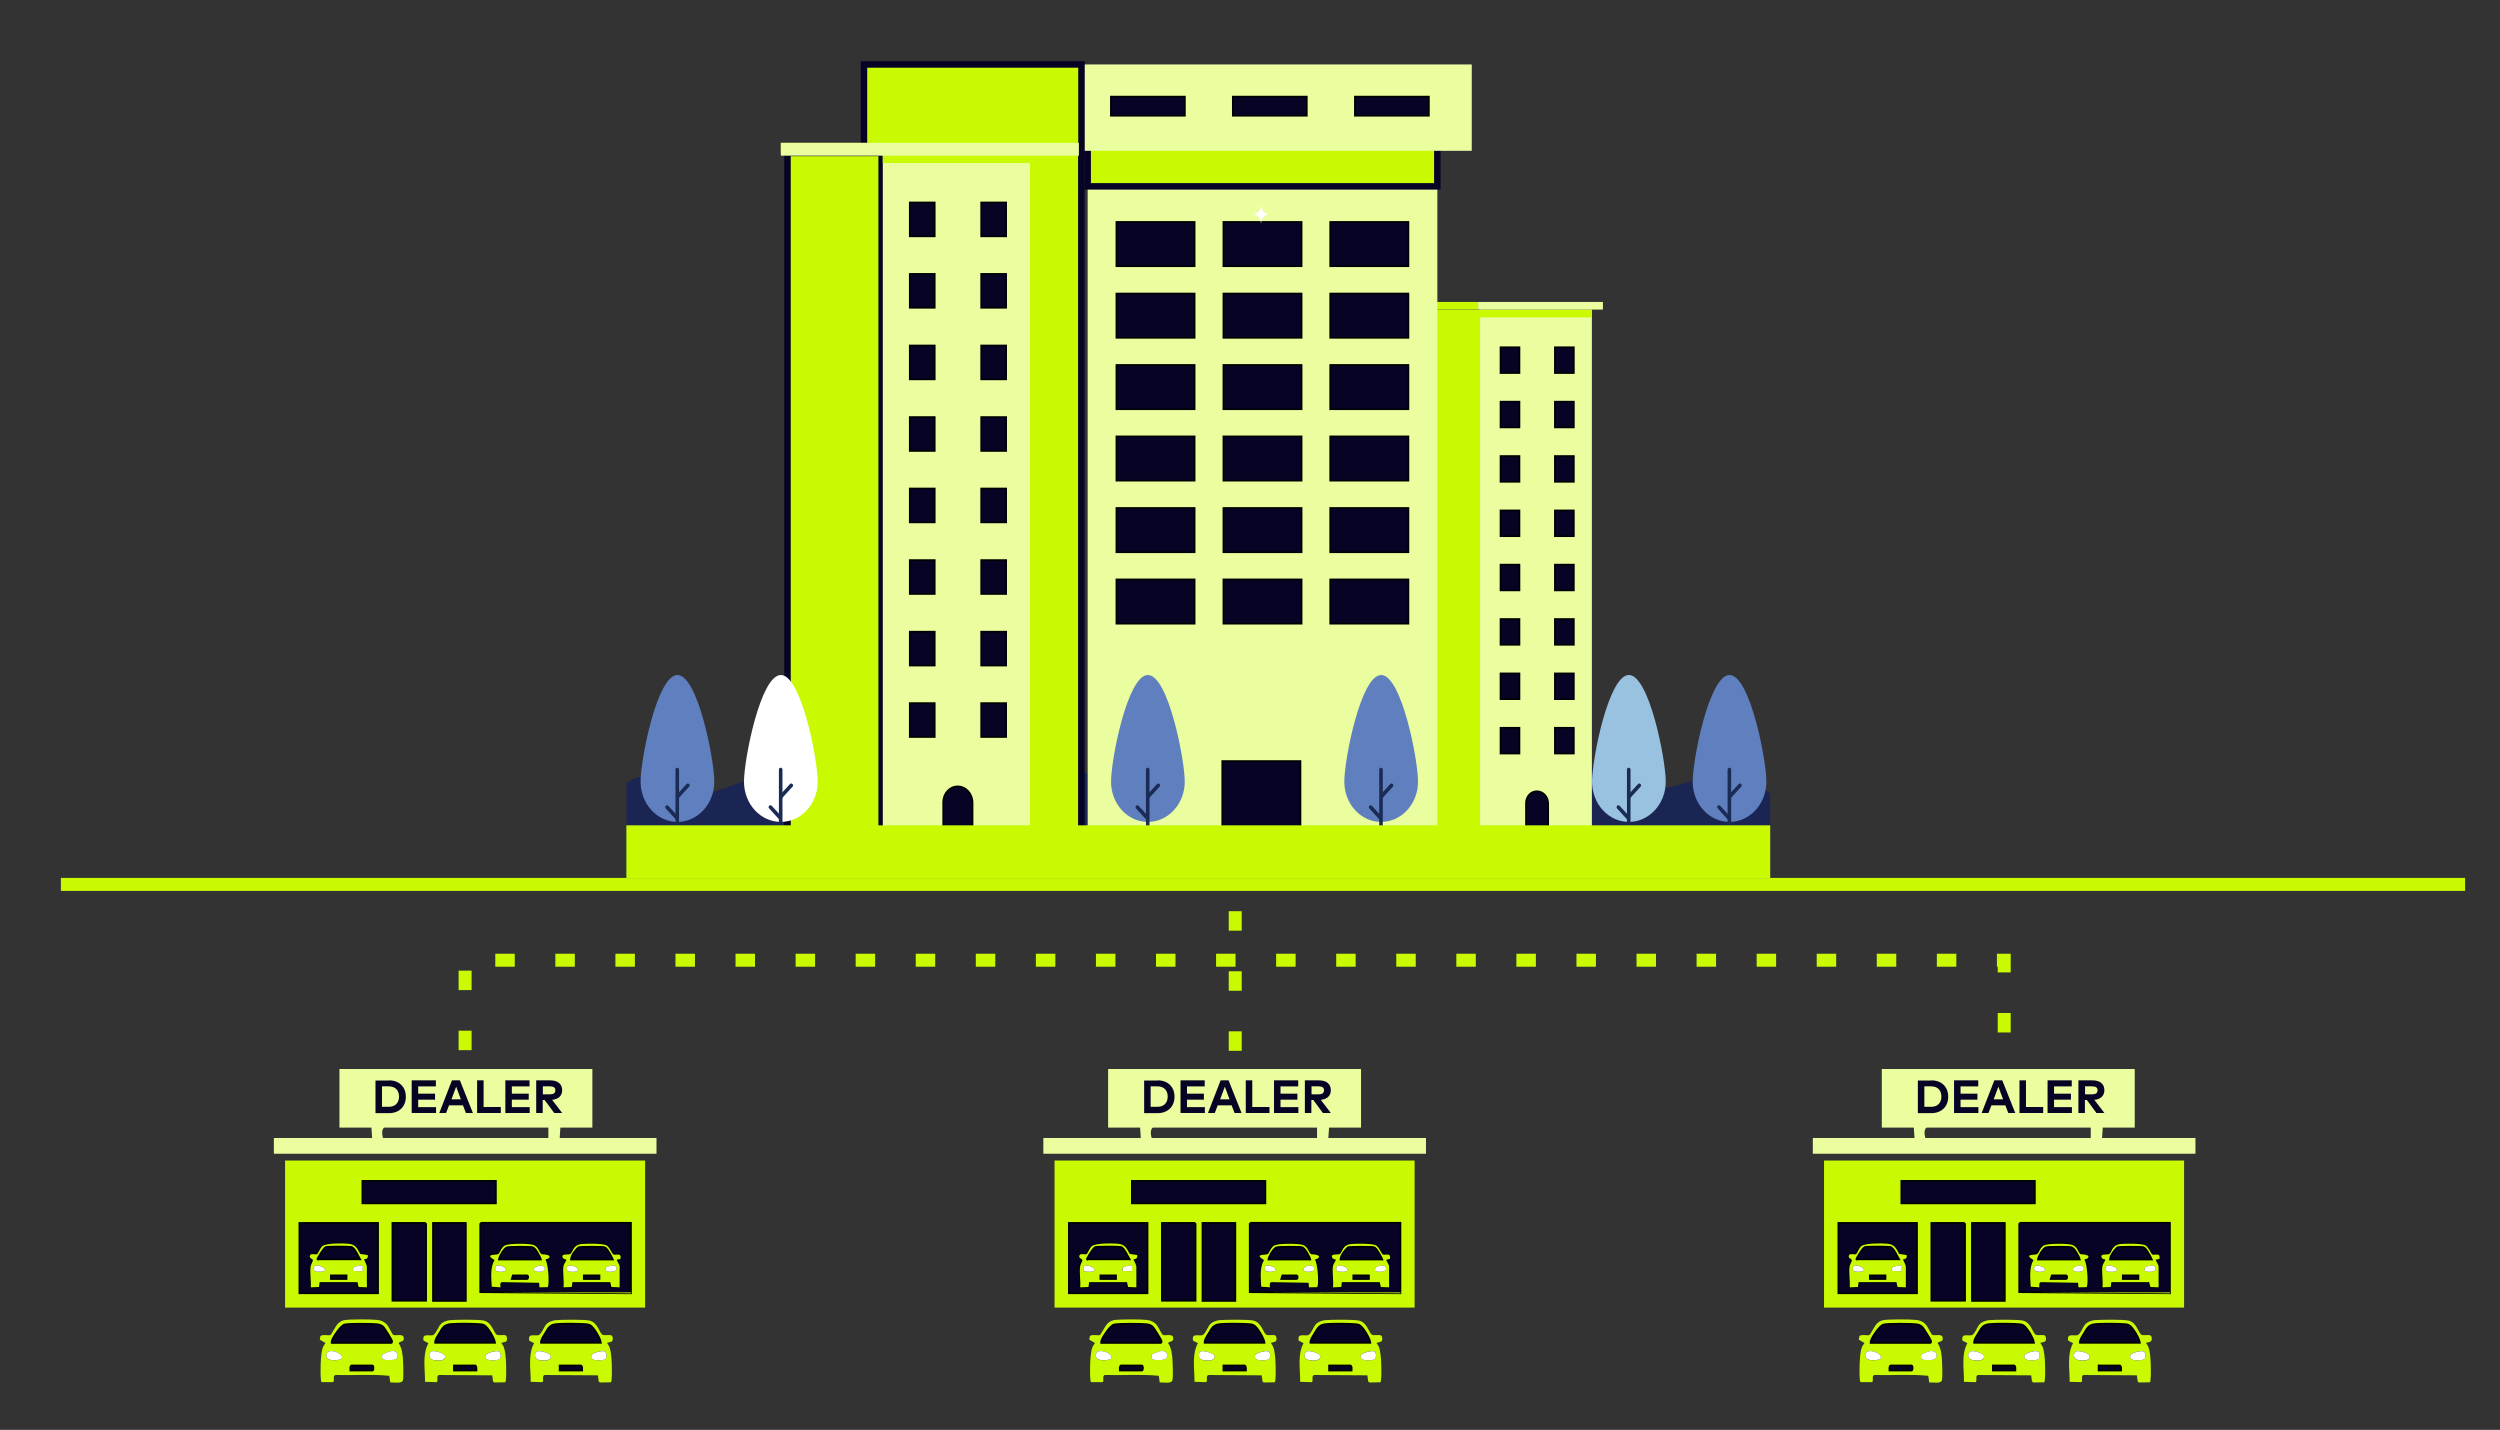 <?xml version="1.0" encoding="utf-8"?>

<svg version="1.1" id="Layer_1" xmlns="http://www.w3.org/2000/svg" xmlns:xlink="http://www.w3.org/1999/xlink" x="0px" y="0px"
	 viewBox="0 0 1540 880.8" style="enable-background:new 0 0 1540 880.8;" xml:space="preserve">
<rect x="0" y="0" width="1540" height="880.8" fill="#333333" stroke="none"/>
<style type="text/css">
	.st0{fill:none;stroke:#C9FA02;stroke-width:8;stroke-miterlimit:10;}
	.st1{fill:none;stroke:#C9FA02;stroke-width:8;stroke-miterlimit:10;stroke-dasharray:12,25;}
	.st2{fill:#C9FA02;}
	.st3{fill:#EAFD9F;}
	.st4{fill:#060325;stroke:#000000;stroke-miterlimit:10;}
	.st5{fill:#FFFFFF;}
	.st6{fill:#060325;}
	.st7{fill:#1B2553;}
	.st8{fill:#C9FA02;stroke:#060325;stroke-width:4;stroke-miterlimit:10;}
	.st9{fill:#5F7FBF;}
	.st10{fill:#1A2B55;}
	.st11{fill:#99C2E0;}
</style>
<line class="st0" x1="37.5" y1="544.8" x2="1518.5" y2="544.8"/>
<line class="st1" x1="760.9" y1="647.3" x2="760.9" y2="547.4"/>
<polyline class="st1" points="286.5,646.9 286.5,591.5 1234.6,591.5 1234.6,646.9 "/>
<path class="st2" d="M175.6,714.9v90.6h221.8v-90.6H175.6z M223.2,727.4h82.3v13.9h-82.3V727.4z M232.9,796.7h-48.5v-43.4h48.5
	V796.7z M262.5,801.3h-20.8v-48.1h20.1l0.7,0.7V801.3z M287,801.3h-20.3v-48.1H287V801.3z M388.7,796.7l-83.7-0.6l-9.2-0.1v-42.1
	l0.7-0.7h92.2V796.7z"/>
<rect x="168.7" y="701" class="st3" width="235.7" height="9.7"/>
<path class="st2" d="M240.4,851.6l-0.6-4.1c-10.9-1.1-22-0.2-33-0.5c-2.2,0.2-0.4,3.6-1.6,4.4l-7,0c-0.5-0.3-0.4-0.9-0.5-1.4
	c-0.5-4.2-0.3-16,1.1-19.8c0.4-1.1,1.1-1.9,1.7-2.9l-3.5-2.1l0.4-2.2c1.4-1.3,5.2,0,6.3-0.7c0.3-0.2,3.1-5.3,4-6.4
	c1.2-1.3,2.4-2.3,4.3-2.7c3.8-0.6,16.6-0.6,20.7-0.1c2.4,0.3,4.5,1.4,6,3.3c0.8,1,2.9,5.4,3.5,5.8c1.6,1,6.1-1.1,6.5,1.9
	c0.4,2.6-1.9,1.9-3.2,3.2c2.2,3.1,2.6,7.3,2.8,11.1c0.1,2.2,0.4,10.3-0.1,11.9C247.5,852.6,242.2,851.4,240.4,851.6z M204.3,827.2
	H241c0.5,0,0.6-0.8,0.5-1.4c-0.1-0.6-4.6-7.6-5.1-8.3c-1.2-1.3-2.4-1.7-4.1-1.9c-3.4-0.3-17.4-0.5-20.1,0.2
	c-2.3,0.6-6.8,7.3-7.6,9.5C204.3,826,204.2,826.5,204.3,827.2z M210.2,837.2c2.8-3.1-7.8-7.3-9-3.3
	C199.7,838.9,207.5,838.3,210.2,837.2z M235.8,834.2c-0.7,0.7-0.6,2.5,0.1,3.1c0.8,0.7,6,0.6,7.2,0.2c2.9-0.9,2.8-6.3-2.8-5.1
	C239.8,832.6,236,834.1,235.8,834.2z M215.8,844.3h13.6c0.9,0,0.9-3.2,0-3.2h-12.9C215.5,841.8,215.9,843.2,215.8,844.3z"/>
<path class="st2" d="M311.9,826.2c-0.5,0.5-2.3,0.8-3.1,1c0.7,1,1.3,1.9,1.7,3.1c1.4,3.8,1.6,15.6,1.1,19.8c-0.1,0.5,0,1.1-0.5,1.4
	l-6.7,0.1l-0.7-0.7l-0.5-3.7l-32.6-0.2c-2.2,0.2-0.4,3.6-1.6,4.4l-7.2-0.2c0.1-7.9-1.8-16.6,2.1-23.8l-3-1.6c-0.9-4.7,3-2.8,5.6-3.3
	c1.8-0.3,3.5-5.2,4.9-6.7c1.3-1.5,3.8-2.4,5.8-2.6c3.9-0.3,17.7-0.5,21,0.3c5.1,1.3,5.8,7.6,7.9,8.7c1.5,0.7,4.3-0.3,5.6,0.5
	C312.4,823.4,312.6,825.4,311.9,826.2z M305,827.2c-0.3-2.8-4.4-9.8-6.8-11c-1.1-0.5-2-0.5-3.1-0.6c-4.7-0.3-13-0.4-17.6,0
	c-4.1,0.4-4.9,2.4-6.9,5.6c-1.1,1.8-2.7,3.8-2.6,6H305z M266.1,832.4c-2.3,0.7-2.4,5,1.3,5.5c2.1,0.3,7.3,0.8,6.7-2.5
	C273.8,833.5,267.7,831.8,266.1,832.4z M307.7,837.2c1.1-1.1,1.1-4.3-0.7-4.9c-1.5-0.5-7.5,1.1-7.9,2.5
	C297.8,839.2,306.8,838.1,307.7,837.2z M293.5,844.3c0-1.1,0.4-2.5-0.7-3.2h-13.2v3.2H293.5z"/>
<path class="st4" d="M388.7,753.3v43.4l-92.9-0.7v-42.1l0.7-0.7H388.7z M337.7,775.3c3.1-2.5-3.6-2.7-4-2.9c-1.6-0.7-1.8-4.5-5-5.7
	c-2.7-1-15-1-17.5,0.2c-2.5,1.2-3.1,4.7-4.3,5.4c-1.4,0.8-8.9-0.3-2.3,3.7c-2.8,4.9-1.8,11-1.7,16.4l5.3,0.4
	c0.3-0.3-0.7-3.3,1.2-3.2l22.7,0.4l0.2,2.8l5-0.1c1.3-0.8,0.5-14.8-1.3-16.8C336.3,775.5,337.3,775.6,337.7,775.3z M347.1,779.8
	c-0.6,3.8,0.5,9.2,0,13.2l5.1-0.2l0.4-3l23.3,0l0.7,3l5.1,0.2v-13.2c0-0.6-2-3.8-1.8-3.9l2.3-0.5c0.9-4.3-3-2-4.5-2.8
	c-0.5-0.3-2.3-4.4-4-5.5c-2.1-1.3-12.5-1.2-15.3-0.9c-5.7,0.6-5.3,5.1-7.2,6.2c-1.1,0.7-6.3-0.5-4.4,2.5c0.3,0.5,1.5,0.8,2.1,0.9
	C349.1,776.1,347.2,779.1,347.1,779.8z"/>
<path class="st4" d="M232.9,753.3v43.4h-48.5v-43.4H232.9z M191.4,779.8c-0.6,3.8,0.5,9.2,0,13.2l5.1-0.2l0.4-3l23.3,0l0.7,3
	l5.1,0.2v-12.7c0-0.9-1.4-3.4-1.8-4.4c1.6-0.2,2.7-1,2.3-2.7l-4.6-0.7c-2.1-3.7-2.9-5.8-7.6-6.3c-3.4-0.3-13.1-0.5-15.7,1.5
	c-1.3,1-2.7,4.6-3.2,4.9c-0.9,0.5-3.6-0.5-4.3,0.5c-1.2,1.9,1.4,2.3,1.6,3.1C192.9,776.9,191.5,779,191.4,779.8z"/>
<rect x="223.2" y="727.4" class="st4" width="82.3" height="13.9"/>
<polygon class="st4" points="262.5,801.3 241.7,801.3 241.7,753.3 261.8,753.3 262.5,753.9 "/>
<rect x="266.7" y="753.3" class="st4" width="20.3" height="48.1"/>
<path class="st4" d="M204.3,827.2c-0.1-0.7,0-1.2,0.3-1.8c0.8-2.2,5.2-8.9,7.6-9.5c2.8-0.7,16.8-0.6,20.1-0.2
	c1.7,0.2,2.9,0.6,4.1,1.9c0.6,0.6,5,7.7,5.1,8.3c0.2,0.6,0,1.4-0.5,1.4H204.3z"/>
<path class="st4" d="M215.8,844.3c0-1.1-0.4-2.5,0.7-3.2h12.9c0.9,0,0.9,3.2,0,3.2H215.8z"/>
<path class="st5" d="M235.8,834.2c0.2-0.2,4-1.6,4.5-1.8c5.6-1.2,5.7,4.2,2.8,5.1c-1.2,0.4-6.4,0.5-7.2-0.2
	C235.2,836.7,235.1,834.9,235.8,834.2z"/>
<path class="st5" d="M210.2,837.2c-2.7,1-10.5,1.6-9-3.3C202.4,829.9,213,834.1,210.2,837.2z"/>
<path class="st4" d="M305,827.2h-37c-0.1-2.2,1.5-4.1,2.6-6c1.9-3.2,2.8-5.2,6.9-5.6c4.6-0.4,12.9-0.3,17.6,0c1.1,0.1,2,0.1,3.1,0.6
	C300.6,817.4,304.7,824.4,305,827.2z"/>
<path class="st4" d="M293.5,844.3h-13.9v-3.2h13.2C293.8,841.8,293.4,843.2,293.5,844.3z"/>
<path class="st5" d="M266.1,832.4c1.7-0.5,7.7,1.1,8,2.9c0.5,3.3-4.6,2.8-6.7,2.5C263.7,837.4,263.7,833.1,266.1,832.4z"/>
<path class="st5" d="M307.7,837.2c-0.9,0.9-9.9,1.9-8.6-2.3c0.5-1.5,6.4-3,7.9-2.5C308.8,832.9,308.8,836.1,307.7,837.2z"/>
<path class="st2" d="M377,826.2c-0.5,0.5-2.3,0.8-3.1,1c0.7,1,1.3,1.9,1.7,3.1c1.4,3.8,1.6,15.6,1.1,19.8c-0.1,0.5,0,1.1-0.5,1.4
	l-6.7,0.1l-0.7-0.7l-0.5-3.7l-32.6-0.2c-2.2,0.2-0.4,3.6-1.6,4.4l-7.2-0.2c0.1-7.9-1.8-16.6,2.1-23.8l-3-1.6c-0.9-4.7,3-2.8,5.6-3.3
	c1.8-0.3,3.5-5.2,4.9-6.7c1.3-1.5,3.8-2.4,5.8-2.6c3.9-0.3,17.7-0.5,21,0.3c5.1,1.3,5.8,7.6,7.9,8.7c1.5,0.7,4.3-0.3,5.6,0.5
	C377.6,823.4,377.8,825.4,377,826.2z M370.2,827.2c-0.3-2.8-4.4-9.8-6.8-11c-1.1-0.5-2-0.5-3.1-0.6c-4.7-0.3-13-0.4-17.6,0
	c-4.1,0.4-4.9,2.4-6.9,5.6c-1.1,1.8-2.7,3.8-2.6,6H370.2z M331.2,832.4c-2.3,0.7-2.4,5,1.3,5.5c2.1,0.3,7.3,0.8,6.7-2.5
	C339,833.5,332.9,831.8,331.2,832.4z M372.9,837.2c1.1-1.1,1.1-4.3-0.7-4.9c-1.5-0.5-7.5,1.1-7.9,2.5
	C363,839.2,372,838.1,372.9,837.2z M358.6,844.3c0-1.1,0.4-2.5-0.7-3.2h-13.2v3.2H358.6z"/>
<path class="st4" d="M370.2,827.2h-37c-0.1-2.2,1.5-4.1,2.6-6c1.9-3.2,2.8-5.2,6.9-5.6c4.6-0.4,12.9-0.3,17.6,0
	c1.1,0.1,2,0.1,3.1,0.6C365.8,817.4,369.9,824.4,370.2,827.2z"/>
<path class="st4" d="M358.6,844.3h-13.9v-3.2h13.2C359,841.8,358.6,843.2,358.6,844.3z"/>
<path class="st5" d="M331.2,832.4c1.7-0.5,7.7,1.1,8,2.9c0.5,3.3-4.6,2.8-6.7,2.5C328.8,837.4,328.9,833.1,331.2,832.4z"/>
<path class="st5" d="M372.9,837.2c-0.9,0.9-9.9,1.9-8.6-2.3c0.5-1.5,6.4-3,7.9-2.5C373.9,832.9,374,836.1,372.9,837.2z"/>
<path class="st2" d="M337.7,775.3c-0.4,0.3-1.4,0.1-1.7,0.8c1.8,2,2.6,16,1.3,16.8l-5,0.1l-0.2-2.8l-22.7-0.4c-1.9,0-0.9,3-1.2,3.2
	l-5.3-0.4c-0.2-5.4-1.1-11.5,1.7-16.4c-6.6-4,0.9-2.9,2.3-3.7c1.1-0.7,1.8-4.2,4.3-5.4c2.6-1.2,14.8-1.2,17.5-0.2
	c3.2,1.2,3.4,4.9,5,5.7C334.1,772.6,340.8,772.8,337.7,775.3z M333.2,775.9c-0.4-1.8-3.3-7.1-5.1-7.6c-1.5-0.5-14.3-0.4-15.8,0
	c-1.9,0.6-4.8,5.6-5.1,7.6H333.2z M305.8,779.7c-2.9,3.9,2.9,4.4,5.5,3.2C313,780.5,307.4,779.1,305.8,779.7z M332.2,779.7
	c-4.5,0.7-4.6,4.4,1.3,3.6C336.6,782.9,336.4,779.1,332.2,779.7z M315.2,787.9h9.5c0.9,0,0.9-2.3,0-2.3h-8.8L315.2,787.9z"/>
<path class="st2" d="M347.1,779.8c0.1-0.8,2-3.7,1.8-3.9c-0.6-0.1-1.8-0.4-2.1-0.9c-1.8-3.1,3.3-1.9,4.4-2.5
	c1.9-1.1,1.4-5.6,7.2-6.2c2.8-0.3,13.2-0.4,15.3,0.9c1.7,1,3.5,5.2,4,5.5c1.5,0.8,5.4-1.5,4.5,2.8l-2.3,0.5
	c-0.1,0.2,1.8,3.3,1.8,3.9V793l-5.1-0.2l-0.7-3l-23.3,0l-0.4,3l-5.1,0.2C347.6,789,346.5,783.6,347.1,779.8z M377.6,775.9
	c-0.7-1.7-3.5-7.2-5.1-7.7c-1.3-0.4-15.2-0.4-16.2,0c-2,1.9-4.4,4.8-4.6,7.6H377.6z M350.2,779.7c-1.3,0.4-1.5,2.7-0.3,3.4
	c0.7,0.4,5.4,0.4,5.8-0.2C357.2,780.4,351.6,779.2,350.2,779.7z M373.5,780.6c-0.3,0.3-0.7,1.5-0.5,1.9c0.4,1.4,9.2,1.6,6.2-2.5
	C378.5,779,374.2,780.1,373.5,780.6z M369.3,785.6h-9.7v2.3h9.7V785.6z"/>
<path class="st2" d="M191.4,779.8c0.1-0.8,1.5-2.9,1.3-3.7c-0.2-0.7-2.8-1.1-1.6-3.1c0.7-1,3.4,0,4.3-0.5c0.5-0.3,1.9-3.9,3.2-4.9
	c2.6-1.9,12.3-1.8,15.7-1.5c4.7,0.4,5.5,2.5,7.6,6.3l4.6,0.7c0.4,1.8-0.6,2.6-2.3,2.7c0.4,1,1.8,3.4,1.8,4.4V793l-5.1-0.2l-0.7-3
	l-23.3,0l-0.4,3l-5.1,0.2C191.8,789,190.7,783.7,191.4,779.8z M195.5,775.9h26.3c-1.1-1.9-3.4-7.3-5.4-7.7
	c-1.7-0.4-14.5-0.4-15.9,0.1C199.3,768.7,195.1,775.6,195.5,775.9z M194.4,779.7c-1.3,0.4-1.5,2.7-0.3,3.4c0.8,0.5,5.7,0.5,6-0.5
	C200.7,780.6,196,779.1,194.4,779.7z M220.8,779.7c-0.5,0.1-3.2,0.9-3.4,1.3l0,1.9l5.8,0.2l0.2-3.1
	C223,779.3,221.6,779.6,220.8,779.7z M213.5,785.6h-9.7v2.3h9.7V785.6z"/>
<path class="st4" d="M333.2,775.9h-25.9c0.2-2,3.2-7.1,5.1-7.6c1.5-0.4,14.3-0.5,15.8,0C329.9,768.8,332.8,774.1,333.2,775.9z"/>
<path class="st4" d="M315.2,787.9l0.7-2.3h8.8c0.9,0,0.9,2.3,0,2.3H315.2z"/>
<path class="st5" d="M305.8,779.7c1.6-0.5,7.2,0.8,5.5,3.2C308.7,784,302.9,783.5,305.8,779.7z"/>
<path class="st5" d="M332.2,779.7c4.2-0.6,4.5,3.2,1.3,3.6C327.6,784.1,327.7,780.4,332.2,779.7z"/>
<path class="st4" d="M377.6,775.9h-25.9c0.2-2.8,2.6-5.7,4.6-7.6c1-0.4,14.9-0.5,16.2,0C374,768.7,376.9,774.2,377.6,775.9z"/>
<rect x="359.6" y="785.6" class="st4" width="9.7" height="2.3"/>
<path class="st5" d="M350.2,779.7c1.4-0.5,7.1,0.8,5.5,3.2c-0.5,0.7-5.1,0.6-5.8,0.2C348.7,782.4,348.9,780.1,350.2,779.7z"/>
<path class="st5" d="M373.5,780.6c0.6-0.5,4.9-1.6,5.7-0.6c3,4.1-5.8,3.9-6.2,2.5C372.9,782.1,373.2,780.9,373.5,780.6z"/>
<path class="st4" d="M195.5,775.9c-0.4-0.3,3.8-7.2,5.1-7.7c1.4-0.5,14.2-0.4,15.9-0.1c2.1,0.5,4.3,5.9,5.4,7.7H195.5z"/>
<rect x="203.8" y="785.6" class="st4" width="9.7" height="2.3"/>
<path class="st5" d="M220.8,779.7c0.8-0.1,2.2-0.4,2.7,0.3l-0.2,3.1l-5.8-0.2l0-1.9C217.6,780.6,220.3,779.8,220.8,779.7z"/>
<path class="st5" d="M194.4,779.7c1.5-0.5,6.3,0.9,5.7,2.9c-0.3,1-5.2,0.9-6,0.5C193,782.4,193.1,780.1,194.4,779.7z"/>
<polygon class="st2" points="388.7,796.1 388.7,796.7 305,796.1 "/>
<path class="st2" d="M649.6,714.9v90.6h221.8v-90.6H649.6z M697.2,727.4h82.3v13.9h-82.3V727.4z M706.9,796.7h-48.5v-43.4h48.5
	V796.7z M736.5,801.3h-20.8v-48.1h20.1l0.7,0.7V801.3z M761,801.3h-20.3v-48.1H761V801.3z M862.7,796.7l-83.7-0.6l-9.2-0.1v-42.1
	l0.7-0.7h92.2V796.7z"/>
<rect x="642.7" y="701" class="st3" width="235.7" height="9.7"/>
<path class="st2" d="M714.4,851.6l-0.6-4.1c-10.9-1.1-22-0.2-33-0.5c-2.2,0.2-0.4,3.6-1.6,4.4l-7,0c-0.5-0.3-0.4-0.9-0.5-1.4
	c-0.5-4.2-0.3-16,1.1-19.8c0.4-1.1,1.1-1.9,1.7-2.9l-3.5-2.1l0.4-2.2c1.4-1.3,5.2,0,6.3-0.7c0.3-0.2,3.1-5.3,4-6.4
	c1.2-1.3,2.4-2.3,4.3-2.7c3.8-0.6,16.6-0.6,20.7-0.1c2.4,0.3,4.5,1.4,6,3.3c0.8,1,2.9,5.4,3.5,5.8c1.6,1,6.1-1.1,6.5,1.9
	c0.4,2.6-1.9,1.9-3.2,3.2c2.2,3.1,2.6,7.3,2.8,11.1c0.1,2.2,0.4,10.3-0.1,11.9C721.5,852.6,716.2,851.4,714.4,851.6z M678.3,827.2
	H715c0.5,0,0.6-0.8,0.5-1.4c-0.1-0.6-4.6-7.6-5.1-8.3c-1.2-1.3-2.4-1.7-4.1-1.9c-3.4-0.3-17.4-0.5-20.1,0.2
	c-2.3,0.6-6.8,7.3-7.6,9.5C678.3,826,678.2,826.5,678.3,827.2z M684.2,837.2c2.8-3.1-7.8-7.3-9-3.3
	C673.7,838.9,681.5,838.3,684.2,837.2z M709.8,834.2c-0.7,0.7-0.6,2.5,0.1,3.1c0.8,0.7,6,0.6,7.2,0.2c2.9-0.9,2.8-6.3-2.8-5.1
	C713.8,832.6,710,834.1,709.8,834.2z M689.8,844.3h13.6c0.9,0,0.9-3.2,0-3.2h-12.9C689.5,841.8,689.9,843.2,689.8,844.3z"/>
<path class="st2" d="M785.9,826.2c-0.5,0.5-2.3,0.8-3.1,1c0.7,1,1.3,1.9,1.7,3.1c1.4,3.8,1.6,15.6,1.1,19.8c-0.1,0.5,0,1.1-0.5,1.4
	l-6.7,0.1l-0.7-0.7l-0.5-3.7l-32.6-0.2c-2.2,0.2-0.4,3.6-1.6,4.4l-7.2-0.2c0.1-7.9-1.8-16.6,2.1-23.8l-3-1.6c-0.9-4.7,3-2.8,5.6-3.3
	c1.8-0.3,3.5-5.2,4.9-6.7c1.3-1.5,3.8-2.4,5.8-2.6c3.9-0.3,17.7-0.5,21,0.3c5.1,1.3,5.8,7.6,7.9,8.7c1.5,0.7,4.3-0.3,5.6,0.5
	C786.4,823.4,786.7,825.4,785.9,826.2z M779,827.2c-0.3-2.8-4.4-9.8-6.8-11c-1.1-0.5-2-0.5-3.1-0.6c-4.7-0.3-13-0.4-17.6,0
	c-4.1,0.4-4.9,2.4-6.9,5.6c-1.1,1.8-2.7,3.8-2.6,6H779z M740.1,832.4c-2.3,0.7-2.4,5,1.3,5.5c2.1,0.3,7.3,0.8,6.7-2.5
	C747.8,833.5,741.7,831.8,740.1,832.4z M781.7,837.2c1.1-1.1,1.1-4.3-0.7-4.9c-1.5-0.5-7.5,1.1-7.9,2.5
	C771.8,839.2,780.8,838.1,781.7,837.2z M767.5,844.3c0-1.1,0.4-2.5-0.7-3.2h-13.2v3.2H767.5z"/>
<path class="st4" d="M862.7,753.3v43.4l-92.9-0.7v-42.1l0.7-0.7H862.7z M811.7,775.3c3.1-2.5-3.6-2.7-4-2.9c-1.6-0.7-1.8-4.5-5-5.7
	c-2.7-1-15-1-17.5,0.2c-2.5,1.2-3.1,4.7-4.3,5.4c-1.4,0.8-8.9-0.3-2.3,3.7c-2.8,4.9-1.8,11-1.7,16.4l5.3,0.4
	c0.3-0.3-0.7-3.3,1.2-3.2l22.7,0.4l0.2,2.8l5-0.1c1.3-0.8,0.5-14.8-1.3-16.8C810.3,775.5,811.3,775.6,811.7,775.3z M821.1,779.8
	c-0.6,3.8,0.5,9.2,0,13.2l5.1-0.2l0.4-3l23.3,0l0.7,3l5.1,0.2v-13.2c0-0.6-2-3.8-1.8-3.9l2.3-0.5c0.9-4.3-3-2-4.5-2.8
	c-0.5-0.3-2.3-4.4-4-5.5c-2.1-1.3-12.5-1.2-15.3-0.9c-5.7,0.6-5.3,5.1-7.2,6.2c-1.1,0.7-6.3-0.5-4.4,2.5c0.3,0.5,1.5,0.8,2.1,0.9
	C823.1,776.1,821.2,779.1,821.1,779.8z"/>
<path class="st4" d="M706.9,753.3v43.4h-48.5v-43.4H706.9z M665.4,779.8c-0.6,3.8,0.5,9.2,0,13.2l5.1-0.2l0.4-3l23.3,0l0.7,3
	l5.1,0.2v-12.7c0-0.9-1.4-3.4-1.8-4.4c1.6-0.2,2.7-1,2.3-2.7l-4.6-0.7c-2.1-3.7-2.9-5.8-7.6-6.3c-3.4-0.3-13.1-0.5-15.7,1.5
	c-1.3,1-2.7,4.6-3.2,4.9c-0.9,0.5-3.6-0.5-4.3,0.5c-1.2,1.9,1.4,2.3,1.6,3.1C666.9,776.9,665.5,779,665.4,779.8z"/>
<rect x="697.2" y="727.4" class="st4" width="82.3" height="13.9"/>
<polygon class="st4" points="736.5,801.3 715.7,801.3 715.7,753.3 735.8,753.3 736.5,753.9 "/>
<rect x="740.7" y="753.3" class="st4" width="20.3" height="48.1"/>
<path class="st4" d="M678.3,827.2c-0.1-0.7,0-1.2,0.3-1.8c0.8-2.2,5.2-8.9,7.6-9.5c2.8-0.7,16.8-0.6,20.1-0.2
	c1.7,0.2,2.9,0.6,4.1,1.9c0.6,0.6,5,7.7,5.1,8.3c0.2,0.6,0,1.4-0.5,1.4H678.3z"/>
<path class="st4" d="M689.8,844.3c0-1.1-0.4-2.5,0.7-3.2h12.9c0.9,0,0.9,3.2,0,3.2H689.8z"/>
<path class="st5" d="M709.8,834.2c0.2-0.2,4-1.6,4.5-1.8c5.6-1.2,5.7,4.2,2.8,5.1c-1.2,0.4-6.4,0.5-7.2-0.2
	C709.2,836.7,709.1,834.9,709.8,834.2z"/>
<path class="st5" d="M684.2,837.2c-2.7,1-10.5,1.6-9-3.3C676.4,829.9,687,834.1,684.2,837.2z"/>
<path class="st4" d="M779,827.2h-37c-0.1-2.2,1.5-4.1,2.6-6c1.9-3.2,2.8-5.2,6.9-5.6c4.6-0.4,12.9-0.3,17.6,0c1.1,0.1,2,0.1,3.1,0.6
	C774.6,817.4,778.7,824.4,779,827.2z"/>
<path class="st4" d="M767.5,844.3h-13.9v-3.2h13.2C767.8,841.8,767.4,843.2,767.5,844.3z"/>
<path class="st5" d="M740.1,832.4c1.7-0.5,7.7,1.1,8,2.9c0.5,3.3-4.6,2.8-6.7,2.5C737.7,837.4,737.7,833.1,740.1,832.4z"/>
<path class="st5" d="M781.7,837.2c-0.9,0.9-9.9,1.9-8.6-2.3c0.5-1.5,6.4-3,7.9-2.5C782.8,832.9,782.8,836.1,781.7,837.2z"/>
<path class="st2" d="M851,826.2c-0.5,0.5-2.3,0.8-3.1,1c0.7,1,1.3,1.9,1.7,3.1c1.4,3.8,1.6,15.6,1.1,19.8c-0.1,0.5,0,1.1-0.5,1.4
	l-6.7,0.1l-0.7-0.7l-0.5-3.7l-32.6-0.2c-2.2,0.2-0.4,3.6-1.6,4.4l-7.2-0.2c0.1-7.9-1.8-16.6,2.1-23.8l-3-1.6c-0.9-4.7,3-2.8,5.6-3.3
	c1.8-0.3,3.5-5.2,4.9-6.7c1.3-1.5,3.8-2.4,5.8-2.6c3.9-0.3,17.7-0.5,21,0.3c5.1,1.3,5.8,7.6,7.9,8.7c1.5,0.7,4.3-0.3,5.6,0.5
	C851.6,823.4,851.8,825.4,851,826.2z M844.2,827.2c-0.3-2.8-4.4-9.8-6.8-11c-1.1-0.5-2-0.5-3.1-0.6c-4.7-0.3-13-0.4-17.6,0
	c-4.1,0.4-4.9,2.4-6.9,5.6c-1.1,1.8-2.7,3.8-2.6,6H844.2z M805.2,832.4c-2.3,0.7-2.4,5,1.3,5.5c2.1,0.3,7.3,0.8,6.7-2.5
	C813,833.5,806.9,831.8,805.2,832.4z M846.9,837.2c1.1-1.1,1.1-4.3-0.7-4.9c-1.5-0.5-7.5,1.1-7.9,2.5
	C837,839.2,846,838.1,846.9,837.2z M832.6,844.3c0-1.1,0.4-2.5-0.7-3.2h-13.2v3.2H832.6z"/>
<path class="st4" d="M844.2,827.2h-37c-0.1-2.2,1.5-4.1,2.6-6c1.9-3.2,2.8-5.2,6.9-5.6c4.6-0.4,12.9-0.3,17.6,0
	c1.1,0.1,2,0.1,3.1,0.6C839.8,817.4,843.9,824.4,844.2,827.2z"/>
<path class="st4" d="M832.6,844.3h-13.9v-3.2h13.2C833,841.8,832.6,843.2,832.6,844.3z"/>
<path class="st5" d="M805.2,832.4c1.7-0.5,7.7,1.1,8,2.9c0.5,3.3-4.6,2.8-6.7,2.5C802.8,837.4,802.9,833.1,805.2,832.4z"/>
<path class="st5" d="M846.9,837.2c-0.9,0.9-9.9,1.9-8.6-2.3c0.5-1.5,6.4-3,7.9-2.5C847.9,832.9,848,836.1,846.9,837.2z"/>
<path class="st2" d="M811.7,775.3c-0.4,0.3-1.4,0.1-1.7,0.8c1.8,2,2.6,16,1.3,16.8l-5,0.1l-0.2-2.8l-22.7-0.4c-1.9,0-0.9,3-1.2,3.2
	l-5.3-0.4c-0.2-5.4-1.1-11.5,1.7-16.4c-6.6-4,0.9-2.9,2.3-3.7c1.1-0.7,1.8-4.2,4.3-5.4c2.6-1.2,14.8-1.2,17.5-0.2
	c3.2,1.2,3.4,4.9,5,5.7C808.1,772.6,814.8,772.8,811.7,775.3z M807.2,775.9c-0.4-1.8-3.3-7.1-5.1-7.6c-1.5-0.5-14.3-0.4-15.8,0
	c-1.9,0.6-4.8,5.6-5.1,7.6H807.2z M779.8,779.7c-2.9,3.9,2.9,4.4,5.5,3.2C787,780.5,781.4,779.1,779.8,779.7z M806.2,779.7
	c-4.5,0.7-4.6,4.4,1.3,3.6C810.6,782.9,810.4,779.1,806.2,779.7z M789.2,787.9h9.5c0.9,0,0.9-2.3,0-2.3h-8.8L789.2,787.9z"/>
<path class="st2" d="M821.1,779.8c0.1-0.8,2-3.7,1.8-3.9c-0.6-0.1-1.8-0.4-2.1-0.9c-1.8-3.1,3.3-1.9,4.4-2.5
	c1.9-1.1,1.4-5.6,7.2-6.2c2.8-0.3,13.2-0.4,15.3,0.9c1.7,1,3.5,5.2,4,5.5c1.5,0.8,5.4-1.5,4.5,2.8l-2.3,0.5
	c-0.1,0.2,1.8,3.3,1.8,3.9V793l-5.1-0.2l-0.7-3l-23.3,0l-0.4,3l-5.1,0.2C821.6,789,820.5,783.6,821.1,779.8z M851.6,775.9
	c-0.7-1.7-3.5-7.2-5.1-7.7c-1.3-0.4-15.2-0.4-16.2,0c-2,1.9-4.4,4.8-4.6,7.6H851.6z M824.2,779.7c-1.3,0.4-1.5,2.7-0.3,3.4
	c0.7,0.4,5.4,0.4,5.8-0.2C831.2,780.4,825.6,779.2,824.2,779.7z M847.5,780.6c-0.3,0.3-0.7,1.5-0.5,1.9c0.4,1.4,9.2,1.6,6.2-2.5
	C852.5,779,848.2,780.1,847.5,780.6z M843.3,785.6h-9.7v2.3h9.7V785.6z"/>
<path class="st2" d="M665.4,779.8c0.1-0.8,1.5-2.9,1.3-3.7c-0.2-0.7-2.8-1.1-1.6-3.1c0.7-1,3.4,0,4.3-0.5c0.5-0.3,1.9-3.9,3.2-4.9
	c2.6-1.9,12.3-1.8,15.7-1.5c4.7,0.4,5.5,2.5,7.6,6.3l4.6,0.7c0.4,1.8-0.6,2.6-2.3,2.7c0.4,1,1.8,3.4,1.8,4.4V793l-5.1-0.2l-0.7-3
	l-23.3,0l-0.4,3l-5.1,0.2C665.8,789,664.7,783.7,665.4,779.8z M669.5,775.9h26.3c-1.1-1.9-3.4-7.3-5.4-7.7
	c-1.7-0.4-14.5-0.4-15.9,0.1C673.3,768.7,669.1,775.6,669.5,775.9z M668.4,779.7c-1.3,0.4-1.5,2.7-0.3,3.4c0.8,0.5,5.7,0.5,6-0.5
	C674.7,780.6,670,779.1,668.4,779.7z M694.8,779.7c-0.5,0.1-3.2,0.9-3.4,1.3l0,1.9l5.8,0.2l0.2-3.1
	C697,779.3,695.6,779.6,694.8,779.7z M687.5,785.6h-9.7v2.3h9.7V785.6z"/>
<path class="st4" d="M807.2,775.9h-25.9c0.2-2,3.2-7.1,5.1-7.6c1.5-0.4,14.3-0.5,15.8,0C803.9,768.8,806.8,774.1,807.2,775.9z"/>
<path class="st4" d="M789.2,787.9l0.7-2.3h8.8c0.9,0,0.9,2.3,0,2.3H789.2z"/>
<path class="st5" d="M779.8,779.7c1.6-0.5,7.2,0.8,5.5,3.2C782.7,784,776.9,783.5,779.8,779.7z"/>
<path class="st5" d="M806.2,779.7c4.2-0.6,4.5,3.2,1.3,3.6C801.6,784.1,801.7,780.4,806.2,779.7z"/>
<path class="st4" d="M851.6,775.9h-25.9c0.2-2.8,2.6-5.7,4.6-7.6c1-0.4,14.9-0.5,16.2,0C848,768.7,850.9,774.2,851.6,775.9z"/>
<rect x="833.6" y="785.6" class="st4" width="9.7" height="2.3"/>
<path class="st5" d="M824.2,779.7c1.4-0.5,7.1,0.8,5.5,3.2c-0.5,0.7-5.1,0.6-5.8,0.2C822.7,782.4,822.9,780.1,824.2,779.7z"/>
<path class="st5" d="M847.5,780.6c0.6-0.5,4.9-1.6,5.7-0.6c3,4.1-5.8,3.9-6.2,2.5C846.9,782.1,847.2,780.9,847.5,780.6z"/>
<path class="st4" d="M669.5,775.9c-0.4-0.3,3.8-7.2,5.1-7.7c1.4-0.5,14.2-0.4,15.9-0.1c2.1,0.5,4.3,5.9,5.4,7.7H669.5z"/>
<rect x="677.8" y="785.6" class="st4" width="9.7" height="2.3"/>
<path class="st5" d="M694.8,779.7c0.8-0.1,2.2-0.4,2.7,0.3l-0.2,3.1l-5.8-0.2l0-1.9C691.6,780.6,694.3,779.8,694.8,779.7z"/>
<path class="st5" d="M668.4,779.7c1.5-0.5,6.3,0.9,5.7,2.9c-0.3,1-5.2,0.9-6,0.5C667,782.4,667.1,780.1,668.4,779.7z"/>
<polygon class="st2" points="862.7,796.1 862.7,796.7 779,796.1 "/>
<g>
	<path class="st3" d="M838.4,658.5v36.1h-19.7l-0.5,7.4l-6.9,0l0-7.4H710.1c-1.9,1.5-1.1,5.2-0.4,7.4l-6.9,0l-0.5-7.4h-19.7v-36.1
		H838.4z"/>
	<g>
		<path class="st6" d="M713.1,665.5c6.3,0,10.4,4,10.4,10.1c0,6.1-4.2,10.1-10.4,10.1h-8.3v-20.1H713.1z M708.8,669.2v12.6h4.2
			c4.2,0,6.3-2.7,6.3-6.3c0-3.7-2.1-6.3-6.3-6.3H708.8z"/>
		<path class="st6" d="M742.2,685.6h-15v-20.1h14.9v3.7h-10.9v4.5h10.4v3.7h-10.4v4.6h11V685.6z"/>
		<path class="st6" d="M764.8,685.6h-4.3l-1.8-4.7h-8.6l-1.8,4.7h-4.2l7.8-20.1h4.9L764.8,685.6z M751.6,677.2h5.8l-2.9-7.8
			L751.6,677.2z"/>
		<path class="st6" d="M782,685.6h-14.6v-20.1h4v16.4H782V685.6z"/>
		<path class="st6" d="M799.8,685.6h-15v-20.1h14.9v3.7h-10.9v4.5h10.4v3.7h-10.4v4.6h11V685.6z"/>
		<path class="st6" d="M812.4,665.5c4.8,0,7.4,2.3,7.4,6.1c0,3.3-2.3,5.6-6.2,5.9l6.2,8.1h-4.9l-5.9-8h-1.2v8h-4v-20.1H812.4z
			 M807.9,669.2v4.9h4.4c2.2,0,3.3-0.8,3.3-2.5c0-1.7-1.2-2.4-3.3-2.4H807.9z"/>
	</g>
</g>
<g>
	<path class="st3" d="M1315,658.5v36.1h-19.7l-0.5,7.4l-6.9,0l0-7.4h-101.2c-1.9,1.5-1.1,5.2-0.4,7.4l-6.9,0l-0.5-7.4h-19.7v-36.1
		H1315z"/>
	<g>
		<path class="st6" d="M1189.7,665.5c6.3,0,10.4,4,10.4,10.1c0,6.1-4.2,10.1-10.4,10.1h-8.3v-20.1H1189.7z M1185.4,669.2v12.6h4.2
			c4.2,0,6.3-2.7,6.3-6.3c0-3.7-2.1-6.3-6.3-6.3H1185.4z"/>
		<path class="st6" d="M1218.7,685.6h-15v-20.1h14.9v3.7h-10.9v4.5h10.4v3.7h-10.4v4.6h11V685.6z"/>
		<path class="st6" d="M1241.4,685.6h-4.3l-1.8-4.7h-8.6l-1.8,4.7h-4.2l7.8-20.1h4.9L1241.4,685.6z M1228.1,677.2h5.8l-2.9-7.8
			L1228.1,677.2z"/>
		<path class="st6" d="M1258.6,685.6h-14.6v-20.1h4v16.4h10.6V685.6z"/>
		<path class="st6" d="M1276.3,685.6h-15v-20.1h14.9v3.7h-10.9v4.5h10.4v3.7h-10.4v4.6h11V685.6z"/>
		<path class="st6" d="M1288.9,665.5c4.8,0,7.4,2.3,7.4,6.1c0,3.3-2.3,5.6-6.2,5.9l6.2,8.1h-4.9l-5.9-8h-1.2v8h-4v-20.1H1288.9z
			 M1284.4,669.2v4.9h4.4c2.2,0,3.3-0.8,3.3-2.5c0-1.7-1.2-2.4-3.3-2.4H1284.4z"/>
	</g>
</g>
<g>
	<path class="st2" d="M1123.6,714.9v90.6h221.8v-90.6H1123.6z M1171.2,727.4h82.3v13.9h-82.3V727.4z M1180.9,796.7h-48.5v-43.4h48.5
		V796.7z M1210.5,801.3h-20.8v-48.1h20.1l0.7,0.7V801.3z M1235,801.3h-20.3v-48.1h20.3V801.3z M1336.7,796.7l-83.7-0.6l-9.2-0.1
		v-42.1l0.7-0.7h92.2V796.7z"/>
	<rect x="1116.7" y="701" class="st3" width="235.7" height="9.7"/>
	<path class="st2" d="M1188.4,851.6l-0.6-4.1c-10.9-1.1-22-0.2-33-0.5c-2.2,0.2-0.4,3.6-1.6,4.4l-7,0c-0.5-0.3-0.4-0.9-0.5-1.4
		c-0.5-4.2-0.3-16,1.1-19.8c0.4-1.1,1.1-1.9,1.7-2.9l-3.5-2.1l0.4-2.2c1.4-1.3,5.2,0,6.3-0.7c0.3-0.2,3.1-5.3,4-6.4
		c1.2-1.3,2.4-2.3,4.3-2.7c3.8-0.6,16.6-0.6,20.7-0.1c2.4,0.3,4.5,1.4,6,3.3c0.8,1,2.9,5.4,3.5,5.8c1.6,1,6.1-1.1,6.5,1.9
		c0.4,2.6-1.9,1.9-3.2,3.2c2.2,3.1,2.6,7.3,2.8,11.1c0.1,2.2,0.4,10.3-0.1,11.9C1195.5,852.6,1190.2,851.4,1188.4,851.6z
		 M1152.3,827.2h36.7c0.5,0,0.6-0.8,0.5-1.4c-0.1-0.6-4.6-7.6-5.1-8.3c-1.2-1.3-2.4-1.7-4.1-1.9c-3.4-0.3-17.4-0.5-20.1,0.2
		c-2.3,0.6-6.8,7.3-7.6,9.5C1152.3,826,1152.2,826.5,1152.3,827.2z M1158.2,837.2c2.8-3.1-7.8-7.3-9-3.3
		C1147.7,838.9,1155.5,838.3,1158.2,837.2z M1183.8,834.2c-0.7,0.7-0.6,2.5,0.1,3.1c0.8,0.7,6,0.6,7.2,0.2c2.9-0.9,2.8-6.3-2.8-5.1
		C1187.8,832.6,1184,834.1,1183.8,834.2z M1163.9,844.3h13.6c0.9,0,0.9-3.2,0-3.2h-12.9C1163.5,841.8,1163.9,843.2,1163.9,844.3z"/>
	<path class="st2" d="M1259.9,826.2c-0.5,0.5-2.3,0.8-3.1,1c0.7,1,1.3,1.9,1.7,3.1c1.4,3.8,1.6,15.6,1.1,19.8
		c-0.1,0.5,0,1.1-0.5,1.4l-6.7,0.1l-0.7-0.7l-0.5-3.7l-32.6-0.2c-2.2,0.2-0.4,3.6-1.6,4.4l-7.2-0.2c0.1-7.9-1.8-16.6,2.1-23.8
		l-3-1.6c-0.9-4.7,3-2.8,5.6-3.3c1.8-0.3,3.5-5.2,4.9-6.7c1.3-1.5,3.8-2.4,5.8-2.6c3.9-0.3,17.7-0.5,21,0.3c5.1,1.3,5.8,7.6,7.9,8.7
		c1.5,0.7,4.3-0.3,5.6,0.5C1260.4,823.4,1260.7,825.4,1259.9,826.2z M1253,827.2c-0.3-2.8-4.4-9.8-6.8-11c-1.1-0.5-2-0.5-3.1-0.6
		c-4.7-0.3-13-0.4-17.6,0c-4.1,0.4-4.9,2.4-6.9,5.6c-1.1,1.8-2.7,3.8-2.6,6H1253z M1214.1,832.4c-2.3,0.7-2.4,5,1.3,5.5
		c2.1,0.3,7.3,0.8,6.7-2.5C1221.8,833.5,1215.7,831.8,1214.1,832.4z M1255.7,837.2c1.1-1.1,1.1-4.3-0.7-4.9
		c-1.5-0.5-7.5,1.1-7.9,2.5C1245.8,839.2,1254.8,838.1,1255.7,837.2z M1241.5,844.3c0-1.1,0.4-2.5-0.7-3.2h-13.2v3.2H1241.5z"/>
	<path class="st4" d="M1336.7,753.3v43.4l-92.9-0.7v-42.1l0.7-0.7H1336.7z M1285.7,775.3c3.1-2.5-3.6-2.7-4-2.9
		c-1.6-0.7-1.8-4.5-5-5.7c-2.7-1-15-1-17.5,0.2c-2.5,1.2-3.1,4.7-4.3,5.4c-1.4,0.8-8.9-0.3-2.3,3.7c-2.8,4.9-1.8,11-1.7,16.4
		l5.3,0.4c0.3-0.3-0.7-3.3,1.2-3.2l22.7,0.4l0.2,2.8l5-0.1c1.3-0.8,0.5-14.8-1.3-16.8C1284.3,775.5,1285.3,775.6,1285.7,775.3z
		 M1295.1,779.8c-0.6,3.8,0.5,9.2,0,13.2l5.1-0.2l0.4-3l23.3,0l0.7,3l5.1,0.2v-13.2c0-0.6-2-3.8-1.8-3.9l2.3-0.5
		c0.9-4.3-3-2-4.5-2.8c-0.5-0.3-2.3-4.4-4-5.5c-2.1-1.3-12.5-1.2-15.3-0.9c-5.7,0.6-5.3,5.1-7.2,6.2c-1.1,0.7-6.3-0.5-4.4,2.5
		c0.3,0.5,1.5,0.8,2.1,0.9C1297.1,776.1,1295.2,779.1,1295.1,779.8z"/>
	<path class="st4" d="M1180.9,753.3v43.4h-48.5v-43.4H1180.9z M1139.4,779.8c-0.6,3.8,0.5,9.2,0,13.2l5.1-0.2l0.4-3l23.3,0l0.7,3
		l5.1,0.2v-12.7c0-0.9-1.4-3.4-1.8-4.4c1.6-0.2,2.7-1,2.3-2.7l-4.6-0.7c-2.1-3.7-2.9-5.8-7.6-6.3c-3.4-0.3-13.1-0.5-15.7,1.5
		c-1.3,1-2.7,4.6-3.2,4.9c-0.9,0.5-3.6-0.5-4.3,0.5c-1.2,1.9,1.4,2.3,1.6,3.1C1140.9,776.9,1139.5,779,1139.4,779.8z"/>
	<rect x="1171.2" y="727.4" class="st4" width="82.3" height="13.9"/>
	<polygon class="st4" points="1210.5,801.3 1189.7,801.3 1189.7,753.3 1209.8,753.3 1210.5,753.9 	"/>
	<rect x="1214.7" y="753.3" class="st4" width="20.3" height="48.1"/>
	<path class="st4" d="M1152.3,827.2c-0.1-0.7,0-1.2,0.3-1.8c0.8-2.2,5.2-8.9,7.6-9.5c2.8-0.7,16.8-0.6,20.1-0.2
		c1.7,0.2,2.9,0.6,4.1,1.9c0.6,0.6,5,7.7,5.1,8.3c0.2,0.6,0,1.4-0.5,1.4H1152.3z"/>
	<path class="st4" d="M1163.9,844.3c0-1.1-0.4-2.5,0.7-3.2h12.9c0.9,0,0.9,3.2,0,3.2H1163.9z"/>
	<path class="st5" d="M1183.8,834.2c0.2-0.2,4-1.6,4.5-1.8c5.6-1.2,5.7,4.2,2.8,5.1c-1.2,0.4-6.4,0.5-7.2-0.2
		C1183.2,836.7,1183.1,834.9,1183.8,834.2z"/>
	<path class="st5" d="M1158.2,837.2c-2.7,1-10.5,1.6-9-3.3C1150.4,829.9,1161,834.1,1158.2,837.2z"/>
	<path class="st4" d="M1253,827.2h-37c-0.1-2.2,1.5-4.1,2.6-6c1.9-3.2,2.8-5.2,6.9-5.6c4.6-0.4,12.9-0.3,17.6,0
		c1.1,0.1,2,0.1,3.1,0.6C1248.6,817.4,1252.7,824.4,1253,827.2z"/>
	<path class="st4" d="M1241.5,844.3h-13.9v-3.2h13.2C1241.8,841.8,1241.5,843.2,1241.5,844.3z"/>
	<path class="st5" d="M1214.1,832.4c1.7-0.5,7.7,1.1,8,2.9c0.5,3.3-4.6,2.8-6.7,2.5C1211.7,837.4,1211.7,833.1,1214.1,832.4z"/>
	<path class="st5" d="M1255.7,837.2c-0.9,0.9-9.9,1.9-8.6-2.3c0.5-1.5,6.4-3,7.9-2.5C1256.8,832.9,1256.8,836.1,1255.7,837.2z"/>
	<path class="st2" d="M1325,826.2c-0.5,0.5-2.3,0.8-3.1,1c0.7,1,1.3,1.9,1.7,3.1c1.4,3.8,1.6,15.6,1.1,19.8c-0.1,0.5,0,1.1-0.5,1.4
		l-6.7,0.1l-0.7-0.7l-0.5-3.7l-32.6-0.2c-2.2,0.2-0.4,3.6-1.6,4.4l-7.2-0.2c0.1-7.9-1.8-16.6,2.1-23.8l-3-1.6
		c-0.9-4.7,3-2.8,5.6-3.3c1.8-0.3,3.5-5.2,4.9-6.7c1.3-1.5,3.8-2.4,5.8-2.6c3.9-0.3,17.7-0.5,21,0.3c5.1,1.3,5.8,7.6,7.9,8.7
		c1.5,0.7,4.3-0.3,5.6,0.5C1325.6,823.4,1325.8,825.4,1325,826.2z M1318.2,827.2c-0.3-2.8-4.4-9.8-6.8-11c-1.1-0.5-2-0.5-3.1-0.6
		c-4.7-0.3-13-0.4-17.6,0c-4.1,0.4-4.9,2.4-6.9,5.6c-1.1,1.8-2.7,3.8-2.6,6H1318.2z M1279.2,832.4c-2.3,0.7-2.4,5,1.3,5.5
		c2.1,0.3,7.3,0.8,6.7-2.5C1287,833.5,1280.9,831.8,1279.2,832.4z M1320.9,837.2c1.1-1.1,1.1-4.3-0.7-4.9c-1.5-0.5-7.5,1.1-7.9,2.5
		C1311,839.2,1320,838.1,1320.9,837.2z M1306.6,844.3c0-1.1,0.4-2.5-0.7-3.2h-13.2v3.2H1306.6z"/>
	<path class="st4" d="M1318.2,827.2h-37c-0.1-2.2,1.5-4.1,2.6-6c1.9-3.2,2.8-5.2,6.9-5.6c4.6-0.4,12.9-0.3,17.6,0
		c1.1,0.1,2,0.1,3.1,0.6C1313.8,817.4,1317.9,824.4,1318.2,827.2z"/>
	<path class="st4" d="M1306.6,844.3h-13.9v-3.2h13.2C1307,841.8,1306.6,843.2,1306.6,844.3z"/>
	<path class="st5" d="M1279.2,832.4c1.7-0.5,7.7,1.1,8,2.9c0.5,3.3-4.6,2.8-6.7,2.5C1276.8,837.4,1276.9,833.1,1279.2,832.4z"/>
	<path class="st5" d="M1320.9,837.2c-0.9,0.9-9.9,1.9-8.6-2.3c0.5-1.5,6.4-3,7.9-2.5C1321.9,832.9,1322,836.1,1320.9,837.2z"/>
	<path class="st2" d="M1285.7,775.3c-0.4,0.3-1.4,0.1-1.7,0.8c1.8,2,2.6,16,1.3,16.8l-5,0.1l-0.2-2.8l-22.7-0.4
		c-1.9,0-0.9,3-1.2,3.2l-5.3-0.4c-0.2-5.4-1.1-11.5,1.7-16.4c-6.6-4,0.9-2.9,2.3-3.7c1.1-0.7,1.8-4.2,4.3-5.4
		c2.6-1.2,14.8-1.2,17.5-0.2c3.2,1.2,3.4,4.9,5,5.7C1282.1,772.6,1288.8,772.8,1285.7,775.3z M1281.2,775.9
		c-0.4-1.8-3.3-7.1-5.1-7.6c-1.5-0.5-14.3-0.4-15.8,0c-1.9,0.6-4.8,5.6-5.1,7.6H1281.2z M1253.8,779.7c-2.9,3.9,2.9,4.4,5.5,3.2
		C1261,780.5,1255.4,779.1,1253.8,779.7z M1280.2,779.7c-4.5,0.7-4.6,4.4,1.3,3.6C1284.6,782.9,1284.4,779.1,1280.2,779.7z
		 M1263.2,787.9h9.5c0.9,0,0.9-2.3,0-2.3h-8.8L1263.2,787.9z"/>
	<path class="st2" d="M1295.1,779.8c0.1-0.8,2-3.7,1.8-3.9c-0.6-0.1-1.8-0.4-2.1-0.9c-1.8-3.1,3.3-1.9,4.4-2.5
		c1.9-1.1,1.4-5.6,7.2-6.2c2.8-0.3,13.2-0.4,15.3,0.9c1.7,1,3.5,5.2,4,5.5c1.5,0.8,5.4-1.5,4.5,2.8l-2.3,0.5
		c-0.1,0.2,1.8,3.3,1.8,3.9V793l-5.1-0.2l-0.7-3l-23.3,0l-0.4,3l-5.1,0.2C1295.6,789,1294.5,783.6,1295.1,779.8z M1325.6,775.9
		c-0.7-1.7-3.5-7.2-5.1-7.7c-1.3-0.4-15.2-0.4-16.2,0c-2,1.9-4.4,4.8-4.6,7.6H1325.6z M1298.2,779.7c-1.3,0.4-1.5,2.7-0.3,3.4
		c0.7,0.4,5.4,0.4,5.8-0.2C1305.2,780.4,1299.6,779.2,1298.2,779.7z M1321.5,780.6c-0.3,0.3-0.7,1.5-0.5,1.9
		c0.4,1.4,9.2,1.6,6.2-2.5C1326.5,779,1322.2,780.1,1321.5,780.6z M1317.3,785.6h-9.7v2.3h9.7V785.6z"/>
	<path class="st2" d="M1139.4,779.8c0.1-0.8,1.5-2.9,1.3-3.7c-0.2-0.7-2.8-1.1-1.6-3.1c0.7-1,3.4,0,4.3-0.5c0.5-0.3,1.9-3.9,3.2-4.9
		c2.6-1.9,12.3-1.8,15.7-1.5c4.7,0.4,5.5,2.5,7.6,6.3l4.6,0.7c0.4,1.8-0.6,2.6-2.3,2.7c0.4,1,1.8,3.4,1.8,4.4V793l-5.1-0.2l-0.7-3
		l-23.3,0l-0.4,3l-5.1,0.2C1139.8,789,1138.7,783.7,1139.4,779.8z M1143.5,775.9h26.3c-1.1-1.9-3.4-7.3-5.4-7.7
		c-1.7-0.4-14.5-0.4-15.9,0.1C1147.3,768.7,1143.1,775.6,1143.5,775.9z M1142.4,779.7c-1.3,0.4-1.5,2.7-0.3,3.4
		c0.8,0.5,5.7,0.5,6-0.5C1148.7,780.6,1144,779.1,1142.4,779.7z M1168.8,779.7c-0.5,0.1-3.2,0.9-3.4,1.3l0,1.9l5.8,0.2l0.2-3.1
		C1171,779.3,1169.6,779.6,1168.8,779.7z M1161.5,785.6h-9.7v2.3h9.7V785.6z"/>
	<path class="st4" d="M1281.2,775.9h-25.9c0.2-2,3.2-7.1,5.1-7.6c1.5-0.4,14.3-0.5,15.8,0C1277.9,768.8,1280.8,774.1,1281.2,775.9z"
		/>
	<path class="st4" d="M1263.2,787.9l0.7-2.3h8.8c0.9,0,0.9,2.3,0,2.3H1263.2z"/>
	<path class="st5" d="M1253.8,779.7c1.6-0.5,7.2,0.8,5.5,3.2C1256.7,784,1250.9,783.5,1253.8,779.7z"/>
	<path class="st5" d="M1280.2,779.7c4.2-0.6,4.5,3.2,1.3,3.6C1275.6,784.1,1275.7,780.4,1280.2,779.7z"/>
	<path class="st4" d="M1325.6,775.9h-25.9c0.2-2.8,2.6-5.7,4.6-7.6c1-0.4,14.9-0.5,16.2,0C1322,768.7,1324.9,774.2,1325.6,775.9z"/>
	<rect x="1307.6" y="785.6" class="st4" width="9.7" height="2.3"/>
	<path class="st5" d="M1298.2,779.7c1.4-0.5,7.1,0.8,5.5,3.2c-0.5,0.7-5.1,0.6-5.8,0.2C1296.7,782.4,1296.9,780.1,1298.2,779.7z"/>
	<path class="st5" d="M1321.5,780.6c0.6-0.5,4.9-1.6,5.7-0.6c3,4.1-5.8,3.9-6.2,2.5C1320.9,782.1,1321.2,780.9,1321.5,780.6z"/>
	<path class="st4" d="M1143.5,775.9c-0.4-0.3,3.8-7.2,5.1-7.7c1.4-0.5,14.2-0.4,15.9-0.1c2.1,0.5,4.3,5.9,5.4,7.7H1143.5z"/>
	<rect x="1151.8" y="785.6" class="st4" width="9.7" height="2.3"/>
	<path class="st5" d="M1168.8,779.7c0.8-0.1,2.2-0.4,2.7,0.3l-0.2,3.1l-5.8-0.2l0-1.9C1165.7,780.6,1168.3,779.8,1168.8,779.7z"/>
	<path class="st5" d="M1142.4,779.7c1.5-0.5,6.3,0.9,5.7,2.9c-0.3,1-5.2,0.9-6,0.5C1141,782.4,1141.1,780.1,1142.4,779.7z"/>
	<polygon class="st2" points="1336.7,796.1 1336.7,796.7 1253,796.1 	"/>
</g>
<rect x="385.9" y="508.4" class="st2" width="704.5" height="32.5"/>
<path class="st7" d="M1090.4,488.8v52.1H385.9v-58.4c0.1-0.1,0.3-0.2,0.4-0.3c3.3-2.1,6.8-4.1,10.6-3.8c5.4,0.3,9.5,5,14.2,7.9
	c24,14.9,53.8-17.8,80.3-9c6.9,2.3,12.8,7.3,19.6,9.8c21.8,8.1,45-10.4,67.9-7.5c12.7,1.6,24.2,9.8,36.9,10.4
	c16.6,0.8,31.6-11.2,48.1-13.5c22.4-3.2,44.1,11.6,66.8,11.2c22.4-0.4,43.2-15.8,65.5-14.6c18.2,0.9,35.1,12.8,53.3,12.1
	c16.3-0.6,31.4-11.3,47.7-11.5c19-0.2,37.3,13.7,55.9,9.5c12.2-2.8,23.2-13.2,35.5-11c8.7,1.5,15.5,9,23.9,11.9
	c18.3,6.3,37.7-10.8,56.6-6.9C1077.1,478.6,1083.8,483.6,1090.4,488.8z"/>
<rect x="867.6" y="190.8" class="st2" width="44.1" height="320.4"/>
<rect x="911.7" y="190.8" class="st3" width="68.9" height="320.4"/>
<rect x="911.7" y="190.8" class="st2" width="68.9" height="4.7"/>
<rect x="924.3" y="448.3" class="st4" width="11.7" height="15.9"/>
<rect x="957.8" y="448.3" class="st4" width="11.7" height="15.9"/>
<rect x="924.3" y="414.8" class="st4" width="11.7" height="15.9"/>
<rect x="957.8" y="414.8" class="st4" width="11.7" height="15.9"/>
<rect x="924.3" y="381.3" class="st4" width="11.7" height="15.9"/>
<rect x="957.8" y="381.3" class="st4" width="11.7" height="15.9"/>
<rect x="924.3" y="347.8" class="st4" width="11.7" height="15.9"/>
<rect x="957.8" y="347.8" class="st4" width="11.7" height="15.9"/>
<rect x="924.3" y="314.4" class="st4" width="11.7" height="15.9"/>
<rect x="957.8" y="314.4" class="st4" width="11.7" height="15.9"/>
<rect x="924.3" y="280.9" class="st4" width="11.7" height="15.9"/>
<rect x="957.8" y="280.9" class="st4" width="11.7" height="15.9"/>
<rect x="924.3" y="247.4" class="st4" width="11.7" height="15.9"/>
<rect x="957.8" y="247.4" class="st4" width="11.7" height="15.9"/>
<rect x="924.3" y="213.9" class="st4" width="11.7" height="15.9"/>
<rect x="957.8" y="213.9" class="st4" width="11.7" height="15.9"/>
<path class="st4" d="M953.7,511.2H940v-16.5c0-4.1,3-7.3,6.7-7.3l0,0c3.9,0,7,3.4,7,7.6V511.2z"/>
<rect x="910.5" y="186" class="st3" width="76.9" height="4.7"/>
<rect x="864" y="186" class="st2" width="46.5" height="4.7"/>
<rect x="539.6" y="85.9" class="st8" width="126.5" height="447.7"/>
<rect x="670" y="113.4" class="st3" width="215.4" height="420.2"/>
<rect x="670" y="79.4" class="st8" width="215.4" height="35.4"/>
<rect x="666.2" y="39.7" class="st3" width="240.4" height="53.2"/>
<rect x="532.2" y="39.7" class="st8" width="134" height="53.2"/>
<rect x="684.3" y="59.5" class="st4" width="45.6" height="11.8"/>
<rect x="759.4" y="59.5" class="st4" width="45.6" height="11.8"/>
<rect x="834.6" y="59.5" class="st4" width="45.6" height="11.8"/>
<rect x="687.7" y="136.7" class="st4" width="48.2" height="27.3"/>
<rect x="753.6" y="136.7" class="st4" width="48.2" height="27.3"/>
<rect x="819.4" y="136.7" class="st4" width="48.2" height="27.3"/>
<rect x="687.7" y="180.8" class="st4" width="48.2" height="27.3"/>
<rect x="753.6" y="180.8" class="st4" width="48.2" height="27.3"/>
<rect x="819.4" y="180.8" class="st4" width="48.2" height="27.3"/>
<rect x="687.7" y="224.8" class="st4" width="48.2" height="27.3"/>
<rect x="753.6" y="224.8" class="st4" width="48.2" height="27.3"/>
<rect x="819.4" y="224.8" class="st4" width="48.2" height="27.3"/>
<rect x="687.7" y="268.8" class="st4" width="48.2" height="27.3"/>
<rect x="753.6" y="268.8" class="st4" width="48.2" height="27.3"/>
<rect x="819.4" y="268.8" class="st4" width="48.2" height="27.3"/>
<rect x="687.7" y="312.9" class="st4" width="48.2" height="27.3"/>
<rect x="753.6" y="312.9" class="st4" width="48.2" height="27.3"/>
<rect x="819.4" y="312.9" class="st4" width="48.2" height="27.3"/>
<rect x="687.7" y="356.9" class="st4" width="48.2" height="27.3"/>
<rect x="753.6" y="356.9" class="st4" width="48.2" height="27.3"/>
<rect x="752.9" y="468.8" class="st4" width="48.2" height="65"/>
<rect x="819.4" y="356.9" class="st4" width="48.2" height="27.3"/>
<rect x="485.1" y="94.2" class="st8" width="58" height="421.7"/>
<rect x="543.8" y="94.2" class="st3" width="90.7" height="421.7"/>
<rect x="543.8" y="94.2" class="st2" width="90.7" height="6.2"/>
<rect x="560.4" y="433.1" class="st4" width="15.4" height="20.9"/>
<rect x="604.4" y="433.1" class="st4" width="15.4" height="20.9"/>
<rect x="560.4" y="389.1" class="st4" width="15.4" height="20.9"/>
<rect x="604.4" y="389.1" class="st4" width="15.4" height="20.9"/>
<rect x="560.4" y="345" class="st4" width="15.4" height="20.9"/>
<rect x="604.4" y="345" class="st4" width="15.4" height="20.9"/>
<rect x="560.4" y="300.9" class="st4" width="15.4" height="20.9"/>
<rect x="604.4" y="300.9" class="st4" width="15.4" height="20.9"/>
<rect x="560.4" y="256.9" class="st4" width="15.4" height="20.9"/>
<rect x="604.4" y="256.9" class="st4" width="15.4" height="20.9"/>
<rect x="560.4" y="212.8" class="st4" width="15.4" height="20.9"/>
<rect x="604.4" y="212.8" class="st4" width="15.4" height="20.9"/>
<rect x="560.4" y="168.7" class="st4" width="15.4" height="20.9"/>
<rect x="604.4" y="168.7" class="st4" width="15.4" height="20.9"/>
<rect x="560.4" y="124.7" class="st4" width="15.4" height="20.9"/>
<rect x="604.4" y="124.7" class="st4" width="15.4" height="20.9"/>
<path class="st4" d="M599.1,515.9H581v-21.8c0-5.3,4-9.7,8.9-9.7l0,0c5.1,0,9.2,4.5,9.2,10V515.9z"/>
<rect x="481" y="88" class="st2" width="61.2" height="6.2"/>
<path class="st9" d="M729.8,481.5c0,13.7-10.2,24.8-22.7,24.8c-12.6,0-22.7-11.1-22.7-24.8c0-13.7,10.2-65.7,22.7-65.7
	C719.6,415.8,729.8,467.8,729.8,481.5z"/>
<path class="st10" d="M707,472.9L707,472.9c-0.6,0-1.1,0.5-1.1,1.2v47h2.2v-47C708.1,473.5,707.6,472.9,707,472.9z"/>
<path class="st10" d="M714.3,483c-0.4-0.5-1.1-0.5-1.6,0l-5.7,6.2v3.4l7.2-7.9C714.7,484.3,714.7,483.5,714.3,483z"/>
<path class="st10" d="M699.8,496.4c0.4-0.5,1.1-0.5,1.6,0l5.7,6.2v3.4l-7.2-7.9C699.4,497.7,699.4,496.9,699.8,496.4z"/>
<path class="st9" d="M873.5,481.5c0,13.7-10.2,24.8-22.7,24.8c-12.6,0-22.7-11.1-22.7-24.8c0-13.7,10.2-65.7,22.7-65.7
	C863.3,415.8,873.5,467.8,873.5,481.5z"/>
<path class="st10" d="M850.7,472.9L850.7,472.9c-0.6,0-1.1,0.5-1.1,1.2v47h2.2v-47C851.8,473.5,851.3,472.9,850.7,472.9z"/>
<path class="st10" d="M858,483c-0.4-0.5-1.1-0.5-1.6,0l-5.7,6.2v3.4l7.2-7.9C858.4,484.3,858.4,483.5,858,483z"/>
<path class="st10" d="M843.5,496.4c0.4-0.5,1.1-0.5,1.6,0l5.7,6.2v3.4l-7.2-7.9C843.1,497.7,843.1,496.9,843.5,496.4z"/>
<path class="st11" d="M1026.1,481.5c0,13.7-10.2,24.8-22.7,24.8c-12.6,0-22.7-11.1-22.7-24.8c0-13.7,10.2-65.7,22.7-65.7
	C1015.9,415.8,1026.1,467.8,1026.1,481.5z"/>
<path class="st10" d="M1003.3,472.9L1003.3,472.9c-0.6,0-1.1,0.5-1.1,1.2v47h2.2v-47C1004.4,473.5,1003.9,472.9,1003.3,472.9z"/>
<path class="st10" d="M1010.6,483c-0.4-0.5-1.1-0.5-1.6,0l-5.7,6.2v3.4l7.2-7.9C1011,484.3,1011,483.5,1010.6,483z"/>
<path class="st10" d="M996.1,496.4c0.4-0.5,1.1-0.5,1.6,0l5.7,6.2v3.4l-7.2-7.9C995.7,497.7,995.7,496.9,996.1,496.4z"/>
<path class="st9" d="M1088.1,481.5c0,13.7-10.2,24.8-22.7,24.8c-12.6,0-22.7-11.1-22.7-24.8c0-13.7,10.2-65.7,22.7-65.7
	C1077.9,415.8,1088.1,467.8,1088.1,481.5z"/>
<path class="st10" d="M1065.3,472.9L1065.3,472.9c-0.6,0-1.1,0.5-1.1,1.2v47h2.2v-47C1066.4,473.5,1065.9,472.9,1065.3,472.9z"/>
<path class="st10" d="M1072.6,483c-0.4-0.5-1.1-0.5-1.6,0l-5.7,6.2v3.4l7.2-7.9C1073,484.3,1073,483.5,1072.6,483z"/>
<path class="st10" d="M1058.1,496.4c0.4-0.5,1.1-0.5,1.6,0l5.7,6.2v3.4l-7.2-7.9C1057.7,497.7,1057.7,496.9,1058.1,496.4z"/>
<path class="st9" d="M440,481.5c0,13.7-10.2,24.8-22.7,24.8s-22.7-11.1-22.7-24.8c0-13.7,10.2-65.7,22.7-65.7S440,467.8,440,481.5z"
	/>
<path class="st10" d="M417.2,472.9L417.2,472.9c-0.6,0-1.1,0.5-1.1,1.2v47h2.2v-47C418.3,473.5,417.8,472.9,417.2,472.9z"/>
<path class="st10" d="M424.5,483c-0.4-0.5-1.1-0.5-1.6,0l-5.7,6.2v3.4l7.2-7.9C425,484.3,425,483.5,424.5,483z"/>
<path class="st10" d="M410.1,496.4c0.4-0.5,1.1-0.5,1.6,0l5.7,6.2v3.4l-7.2-7.9C409.6,497.7,409.6,496.9,410.1,496.4z"/>
<path class="st5" d="M503.7,481.5c0,13.7-10.2,24.8-22.7,24.8c-12.6,0-22.7-11.1-22.7-24.8c0-13.7,10.2-65.7,22.7-65.7
	C493.6,415.8,503.7,467.8,503.7,481.5z"/>
<path class="st10" d="M480.9,472.9L480.9,472.9c-0.6,0-1.1,0.5-1.1,1.2v47h2.2v-47C482,473.5,481.5,472.9,480.9,472.9z"/>
<path class="st10" d="M488.2,483c-0.4-0.5-1.1-0.5-1.6,0l-5.7,6.2v3.4l7.2-7.9C488.7,484.3,488.7,483.5,488.2,483z"/>
<path class="st10" d="M473.8,496.4c0.4-0.5,1.1-0.5,1.6,0l5.7,6.2v3.4l-7.2-7.9C473.3,497.7,473.3,496.9,473.8,496.4z"/>
<rect x="385.9" y="508.4" class="st2" width="704.5" height="32.5"/>
<path class="st5" d="M776.8,126.1c0,0,0,5.9-5.4,5.9c5.4,0,5.4,5.9,5.4,5.9s0-5.9,5.4-5.9C776.8,132,776.8,126.1,776.8,126.1z"/>
<rect x="481" y="88" class="st3" width="183.6" height="7.9"/>
<g>
	<path class="st3" d="M364.9,658.5v36.1h-19.7l-0.5,7.4l-6.9,0l0-7.4H236.6c-1.9,1.5-1.1,5.2-0.4,7.4l-6.9,0l-0.5-7.4h-19.7v-36.1
		H364.9z"/>
	<g>
		<path class="st6" d="M239.6,665.5c6.3,0,10.4,4,10.4,10.1c0,6.1-4.1,10.1-10.4,10.1h-8.3v-20.1H239.6z M235.3,669.2v12.6h4.2
			c4.2,0,6.3-2.7,6.3-6.3c0-3.7-2.1-6.3-6.3-6.3H235.3z"/>
		<path class="st6" d="M268.6,685.6h-15v-20.1h14.9v3.7h-10.9v4.5H268v3.7h-10.4v4.6h11V685.6z"/>
		<path class="st6" d="M291.3,685.6H287l-1.8-4.7h-8.6l-1.8,4.7h-4.2l7.8-20.1h4.9L291.3,685.6z M278.1,677.2h5.8l-2.9-7.8
			L278.1,677.2z"/>
		<path class="st6" d="M308.5,685.6h-14.6v-20.1h4v16.4h10.6V685.6z"/>
		<path class="st6" d="M326.3,685.6h-15v-20.1h14.9v3.7h-10.9v4.5h10.4v3.7h-10.4v4.6h11V685.6z"/>
		<path class="st6" d="M338.9,665.5c4.8,0,7.4,2.3,7.4,6.1c0,3.3-2.3,5.6-6.2,5.9l6.2,8.1h-4.9l-5.9-8h-1.2v8h-4v-20.1H338.9z
			 M334.4,669.2v4.9h4.4c2.2,0,3.3-0.8,3.3-2.5c0-1.7-1.2-2.4-3.3-2.4H334.4z"/>
	</g>
</g>
</svg>
